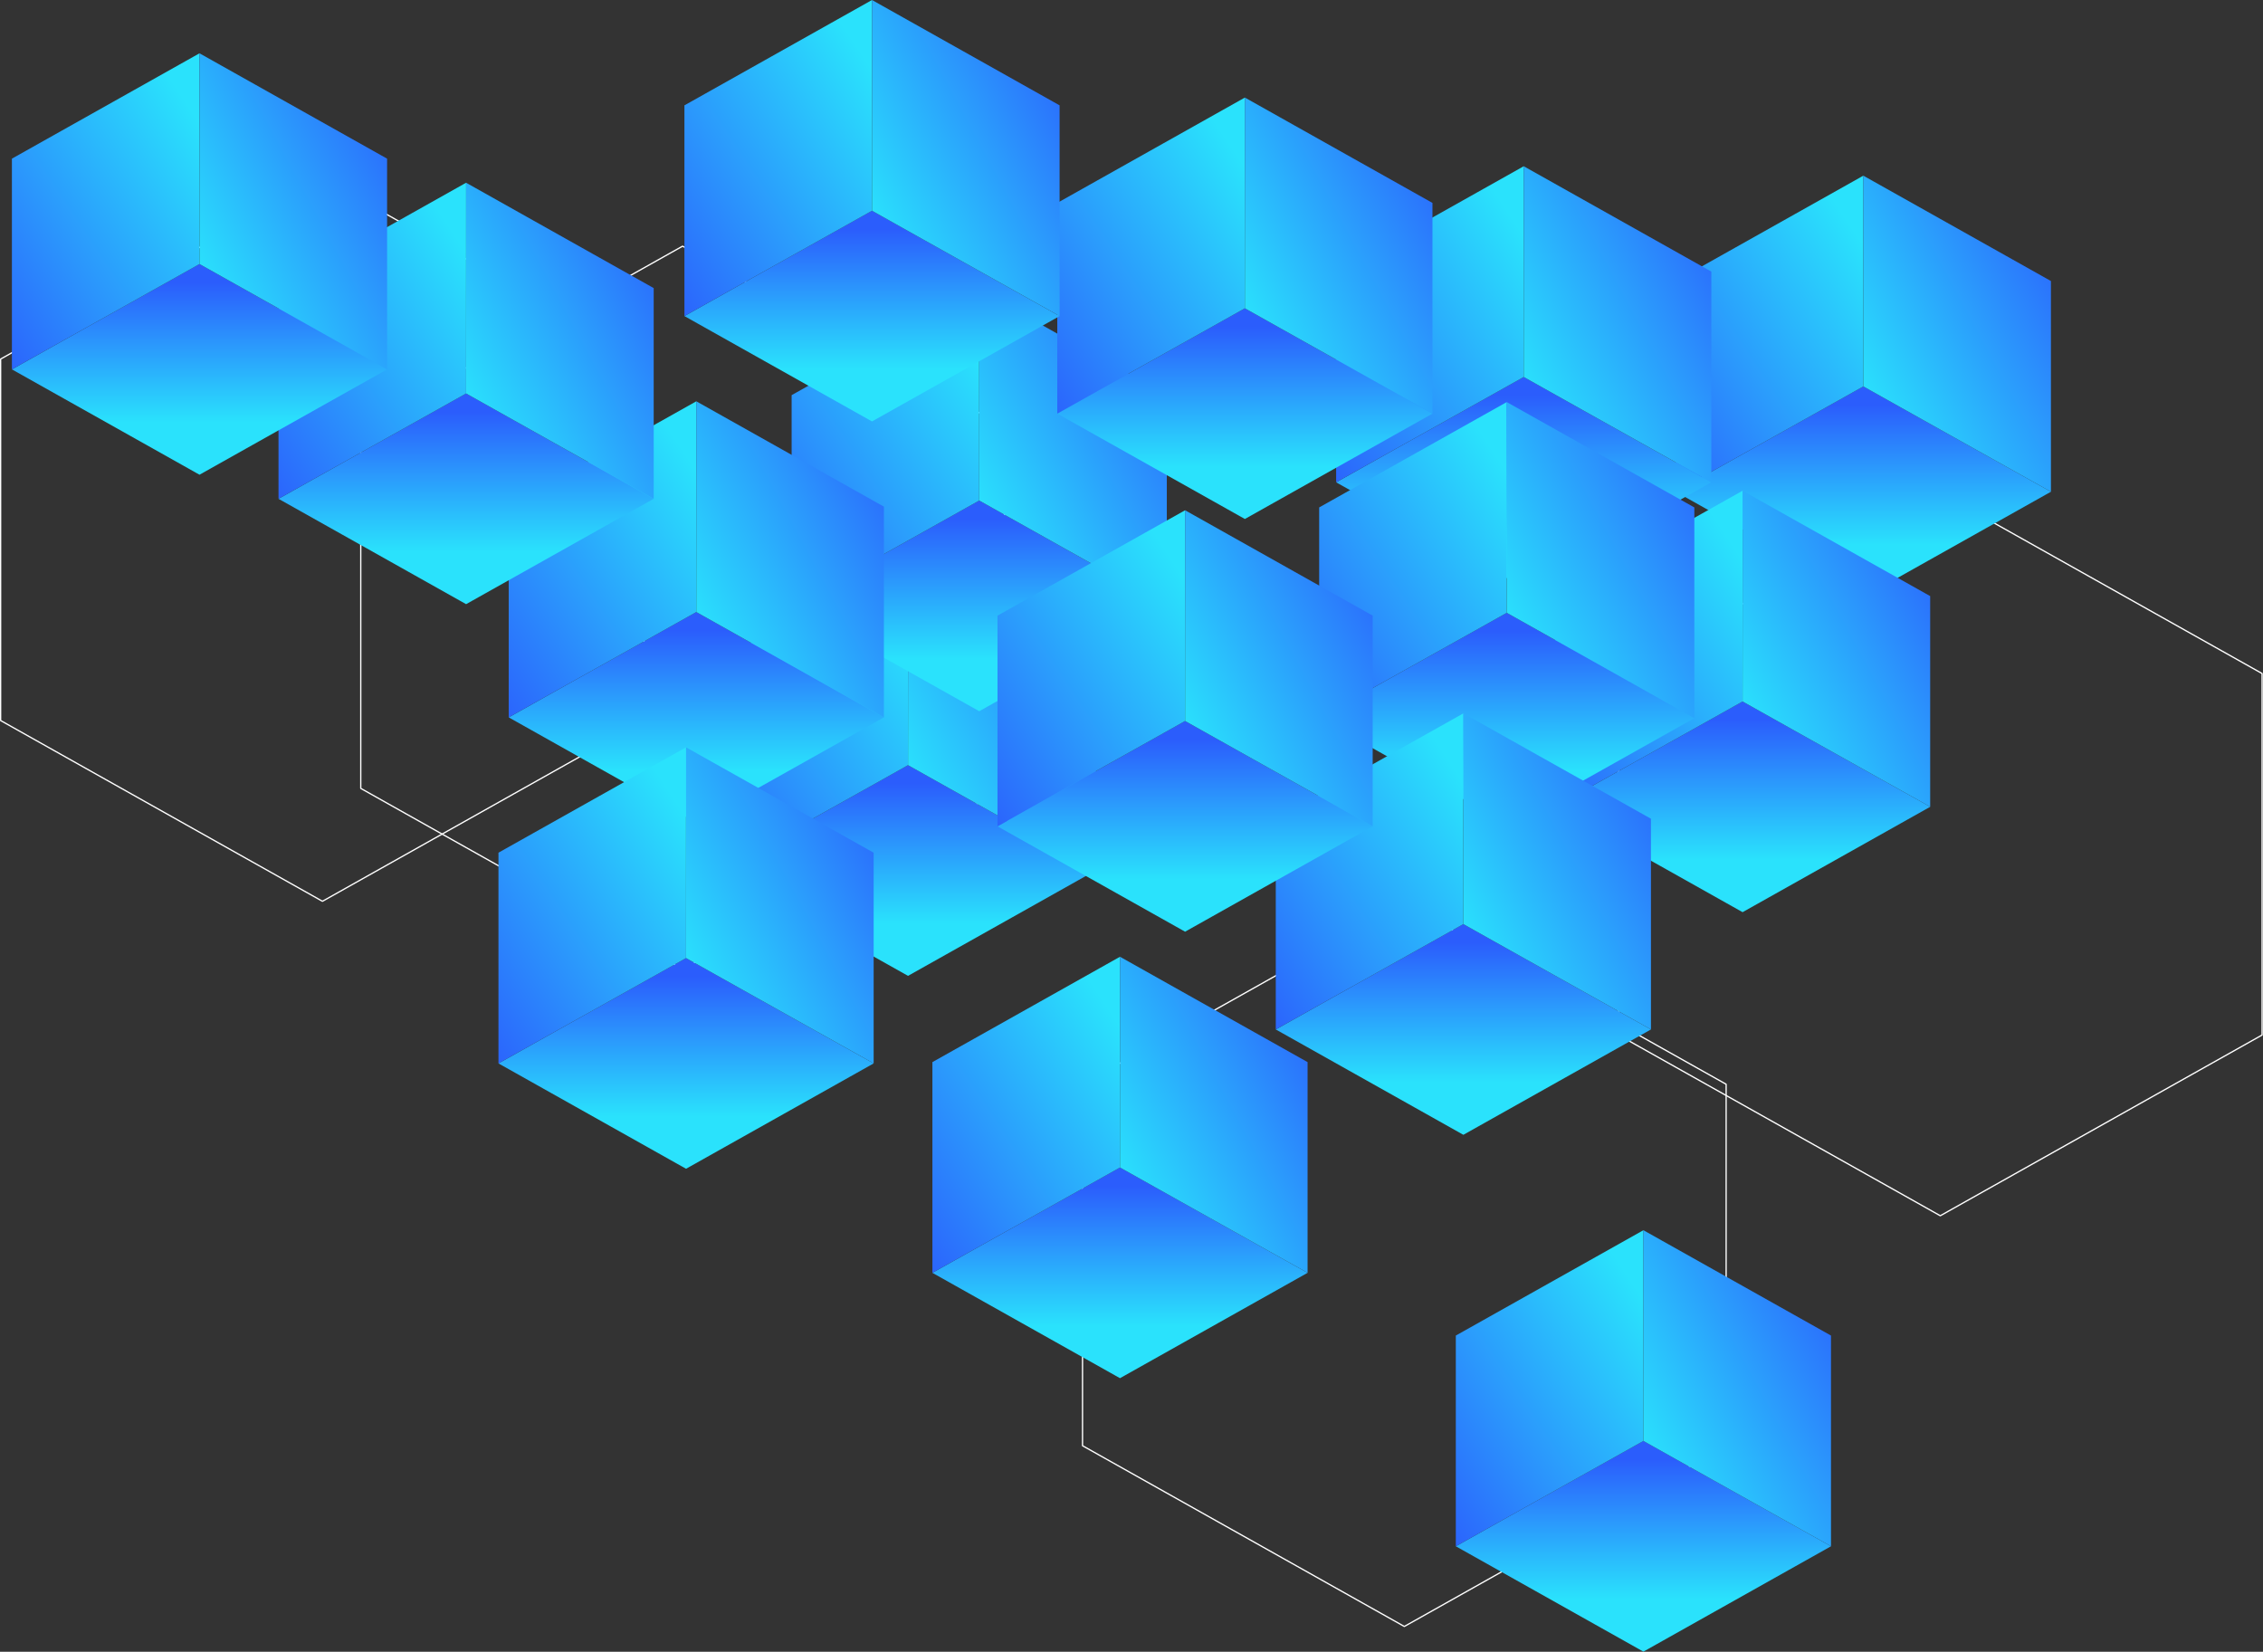 <?xml version="1.0" encoding="UTF-8" standalone="no"?> <svg xmlns="http://www.w3.org/2000/svg" xmlns:xlink="http://www.w3.org/1999/xlink" xmlns:serif="http://www.serif.com/" width="100%" height="100%" viewBox="0 0 3769 2751" version="1.1" xml:space="preserve" style="fill-rule:evenodd;clip-rule:evenodd;stroke-linecap:round;stroke-linejoin:round;stroke-miterlimit:1.5;"><rect x="0" y="0" width="3769" height="2751" fill="#333333" stroke="none"/><g><path d="M2338.89,1504.76l-535.97,301.021l-0,602.041l535.97,301.021l535.97,-301.021l0,-602.041l-535.97,-301.021Z" style="fill:none;stroke:#fff;stroke-width:2.13px;"></path><path d="M537.034,296.974l-535.97,301.021l-0,602.042l535.97,301.02l535.97,-301.02l0,-602.042l-535.97,-301.021Z" style="fill:none;stroke:#fff;stroke-width:2.13px;"></path><path d="M1136.82,409.982l-535.97,301.02l-0,602.042l535.97,301.021l535.97,-301.021l0,-602.042l-535.97,-301.02Z" style="fill:none;stroke:#fff;stroke-width:2.13px;"></path><path d="M3231.51,820.724l-535.97,301.021l-0,602.041l535.97,301.021l535.971,-301.021l-0,-602.041l-535.971,-301.021Z" style="fill:none;stroke:#fff;stroke-width:2.13px;"></path><g><g><path d="M2737.07,2750.76l312.43,-175.473l-312.43,-175.472l-312.43,175.472l312.43,175.473Z" style="fill:url(#_Linear1);"></path><path d="M2424.64,2575.29l0,-350.944l312.43,-175.473l0,350.945l-312.43,175.472Z" style="fill:url(#_Linear2);"></path><path d="M3049.5,2575.29l0,-350.944l-312.43,-175.473l0,350.945l312.43,175.472Z" style="fill:url(#_Linear3);"></path></g><g><path d="M1865.33,2295.34l312.431,-175.473l-312.431,-175.472l-312.43,175.472l312.43,175.473Z" style="fill:url(#_Linear4);"></path><path d="M1552.9,2119.87l0,-350.944l312.43,-175.473l0,350.945l-312.43,175.472Z" style="fill:url(#_Linear5);"></path><path d="M2177.76,2119.87l-0,-350.944l-312.431,-175.473l0,350.945l312.431,175.472Z" style="fill:url(#_Linear6);"></path></g><g><path d="M3103.36,994.465l312.43,-175.472l-312.43,-175.472l-312.43,175.472l312.43,175.472Z" style="fill:url(#_Linear7);"></path><path d="M2790.93,818.993l-0,-350.945l312.43,-175.472l-0,350.945l-312.43,175.472Z" style="fill:url(#_Linear8);"></path><path d="M3415.79,818.993l0,-350.945l-312.43,-175.472l-0,350.945l312.43,175.472Z" style="fill:url(#_Linear9);"></path></g><g><path d="M2902.26,1519.21l312.43,-175.473l-312.43,-175.472l-312.431,175.472l312.431,175.473Z" style="fill:url(#_Linear10);"></path><path d="M2589.83,1343.74l0,-350.944l312.431,-175.473l-0,350.945l-312.431,175.472Z" style="fill:url(#_Linear11);"></path><path d="M3214.69,1343.74l-0,-350.944l-312.43,-175.473l-0,350.945l312.43,175.472Z" style="fill:url(#_Linear12);"></path></g><g><path d="M2537.76,978.754l312.43,-175.472l-312.43,-175.472l-312.43,175.472l312.43,175.472Z" style="fill:url(#_Linear13);"></path><path d="M2225.33,803.282l-0,-350.945l312.43,-175.472l-0,350.945l-312.43,175.472Z" style="fill:url(#_Linear14);"></path><path d="M2850.19,803.282l0,-350.945l-312.43,-175.472l-0,350.945l312.43,175.472Z" style="fill:url(#_Linear15);"></path></g><g><path d="M2509.48,1371.53l312.43,-175.473l-312.43,-175.472l-312.43,175.472l312.43,175.473Z" style="fill:url(#_Linear16);"></path><path d="M2197.05,1196.06l-0,-350.944l312.43,-175.473l-0,350.945l-312.43,175.472Z" style="fill:url(#_Linear17);"></path><path d="M2821.91,1196.06l0,-350.944l-312.43,-175.473l-0,350.945l312.43,175.472Z" style="fill:url(#_Linear18);"></path></g><g><path d="M1512.3,1625.27l312.43,-175.472l-312.43,-175.473l-312.431,175.473l312.431,175.472Z" style="fill:url(#_Linear19);"></path><path d="M1199.87,1449.8l0,-350.945l312.431,-175.472l-0,350.944l-312.431,175.473Z" style="fill:url(#_Linear20);"></path><path d="M1824.73,1449.8l-0,-350.945l-312.43,-175.472l-0,350.944l312.43,175.473Z" style="fill:url(#_Linear21);"></path></g><g><path d="M1630.89,1184.53l312.431,-175.473l-312.431,-175.472l-312.43,175.472l312.43,175.473Z" style="fill:url(#_Linear22);"></path><path d="M1318.46,1009.06l0,-350.944l312.43,-175.473l0,350.945l-312.43,175.472Z" style="fill:url(#_Linear23);"></path><path d="M1943.33,1009.06l-0,-350.944l-312.431,-175.473l0,350.945l312.431,175.472Z" style="fill:url(#_Linear24);"></path></g><g><path d="M2437.21,1890l312.43,-175.473l-312.43,-175.472l-312.431,175.472l312.431,175.473Z" style="fill:url(#_Linear25);"></path><path d="M2124.78,1714.52l0,-350.944l312.431,-175.473l-0,350.945l-312.431,175.472Z" style="fill:url(#_Linear26);"></path><path d="M2749.64,1714.52l-0,-350.944l-312.43,-175.473l-0,350.945l312.43,175.472Z" style="fill:url(#_Linear27);"></path></g><g><path d="M1159.69,1370.24l312.43,-175.473l-312.43,-175.472l-312.43,175.472l312.43,175.473Z" style="fill:url(#_Linear28);"></path><path d="M847.259,1194.77l-0,-350.944l312.43,-175.473l-0,350.945l-312.43,175.472Z" style="fill:url(#_Linear29);"></path><path d="M1472.12,1194.77l0,-350.944l-312.43,-175.473l-0,350.945l312.43,175.472Z" style="fill:url(#_Linear30);"></path></g><g><path d="M2073.32,864.379l312.431,-175.472l-312.431,-175.472l-312.43,175.472l312.43,175.472Z" style="fill:url(#_Linear31);"></path><path d="M1760.89,688.907l0,-350.945l312.43,-175.472l0,350.945l-312.43,175.472Z" style="fill:url(#_Linear32);"></path><path d="M2385.75,688.907l-0,-350.945l-312.431,-175.472l0,350.945l312.431,175.472Z" style="fill:url(#_Linear33);"></path></g><g><path d="M1452.32,701.889l312.431,-175.472l-312.431,-175.472l-312.43,175.472l312.43,175.472Z" style="fill:url(#_Linear34);"></path><path d="M1139.89,526.417l0,-350.945l312.43,-175.472l0,350.945l-312.43,175.472Z" style="fill:url(#_Linear35);"></path><path d="M1764.75,526.417l-0,-350.945l-312.431,-175.472l0,350.945l312.431,175.472Z" style="fill:url(#_Linear36);"></path></g><g><path d="M776.292,1006.23l312.431,-175.472l-312.431,-175.472l-312.43,175.472l312.43,175.472Z" style="fill:url(#_Linear37);"></path><path d="M463.862,830.757l0,-350.945l312.43,-175.472l0,350.945l-312.43,175.472Z" style="fill:url(#_Linear38);"></path><path d="M1088.72,830.757l-0,-350.945l-312.431,-175.472l0,350.945l312.431,175.472Z" style="fill:url(#_Linear39);"></path></g><g><path d="M1142.62,1946.56l312.43,-175.472l-312.43,-175.472l-312.43,175.472l312.43,175.472Z" style="fill:url(#_Linear40);"></path><path d="M830.189,1771.08l-0,-350.945l312.43,-175.472l-0,350.945l-312.43,175.472Z" style="fill:url(#_Linear41);"></path><path d="M1455.05,1771.08l0,-350.945l-312.43,-175.472l-0,350.945l312.43,175.472Z" style="fill:url(#_Linear42);"></path></g><g><path d="M1973.75,1551.72l312.43,-175.473l-312.43,-175.472l-312.431,175.472l312.431,175.473Z" style="fill:url(#_Linear43);"></path><path d="M1661.32,1376.25l0,-350.944l312.431,-175.473l-0,350.945l-312.431,175.472Z" style="fill:url(#_Linear44);"></path><path d="M2286.18,1376.25l-0,-350.944l-312.43,-175.473l-0,350.945l312.43,175.472Z" style="fill:url(#_Linear45);"></path></g><g><path d="M332.261,790.649l312.43,-175.473l-312.43,-175.472l-312.431,175.472l312.431,175.473Z" style="fill:url(#_Linear46);"></path><path d="M19.83,615.176l0,-350.944l312.431,-175.473l-0,350.945l-312.431,175.472Z" style="fill:url(#_Linear47);"></path><path d="M644.691,615.176l-0,-350.944l-312.43,-175.473l-0,350.945l312.43,175.472Z" style="fill:url(#_Linear48);"></path></g></g></g><defs><linearGradient id="_Linear1" x1="0" y1="0" x2="1" y2="0" gradientUnits="userSpaceOnUse" gradientTransform="matrix(4.28208e-14,233.242,699.317,-1.4282e-14,2737.07,2430.31)"><stop offset="0" style="stop-color:#2b5dfc;stop-opacity:1"></stop><stop offset="1" style="stop-color:#2ae2fc;stop-opacity:1"></stop></linearGradient><linearGradient id="_Linear2" x1="0" y1="0" x2="1" y2="0" gradientUnits="userSpaceOnUse" gradientTransform="matrix(-431.918,285.685,285.685,431.918,2769.67,2214.01)"><stop offset="0" style="stop-color:#2ae2fc;stop-opacity:1"></stop><stop offset="1" style="stop-color:#2b5dfc;stop-opacity:1"></stop></linearGradient><linearGradient id="_Linear3" x1="0" y1="0" x2="1" y2="0" gradientUnits="userSpaceOnUse" gradientTransform="matrix(387.688,-208.916,208.916,387.688,2737.07,2419.33)"><stop offset="0" style="stop-color:#2ae2fc;stop-opacity:1"></stop><stop offset="1" style="stop-color:#2b5dfc;stop-opacity:1"></stop></linearGradient><linearGradient id="_Linear4" x1="0" y1="0" x2="1" y2="0" gradientUnits="userSpaceOnUse" gradientTransform="matrix(4.28208e-14,233.242,699.317,-1.4282e-14,1865.33,1974.89)"><stop offset="0" style="stop-color:#2b5dfc;stop-opacity:1"></stop><stop offset="1" style="stop-color:#2ae2fc;stop-opacity:1"></stop></linearGradient><linearGradient id="_Linear5" x1="0" y1="0" x2="1" y2="0" gradientUnits="userSpaceOnUse" gradientTransform="matrix(-431.918,285.685,285.685,431.918,1897.93,1758.59)"><stop offset="0" style="stop-color:#2ae2fc;stop-opacity:1"></stop><stop offset="1" style="stop-color:#2b5dfc;stop-opacity:1"></stop></linearGradient><linearGradient id="_Linear6" x1="0" y1="0" x2="1" y2="0" gradientUnits="userSpaceOnUse" gradientTransform="matrix(387.688,-208.916,208.916,387.688,1865.33,1963.91)"><stop offset="0" style="stop-color:#2ae2fc;stop-opacity:1"></stop><stop offset="1" style="stop-color:#2b5dfc;stop-opacity:1"></stop></linearGradient><linearGradient id="_Linear7" x1="0" y1="0" x2="1" y2="0" gradientUnits="userSpaceOnUse" gradientTransform="matrix(4.28208e-14,233.242,699.317,-1.4282e-14,3103.36,674.013)"><stop offset="0" style="stop-color:#2b5dfc;stop-opacity:1"></stop><stop offset="1" style="stop-color:#2ae2fc;stop-opacity:1"></stop></linearGradient><linearGradient id="_Linear8" x1="0" y1="0" x2="1" y2="0" gradientUnits="userSpaceOnUse" gradientTransform="matrix(-431.918,285.685,285.685,431.918,3135.96,457.717)"><stop offset="0" style="stop-color:#2ae2fc;stop-opacity:1"></stop><stop offset="1" style="stop-color:#2b5dfc;stop-opacity:1"></stop></linearGradient><linearGradient id="_Linear9" x1="0" y1="0" x2="1" y2="0" gradientUnits="userSpaceOnUse" gradientTransform="matrix(387.688,-208.916,208.916,387.688,3103.36,663.037)"><stop offset="0" style="stop-color:#2ae2fc;stop-opacity:1"></stop><stop offset="1" style="stop-color:#2b5dfc;stop-opacity:1"></stop></linearGradient><linearGradient id="_Linear10" x1="0" y1="0" x2="1" y2="0" gradientUnits="userSpaceOnUse" gradientTransform="matrix(4.28208e-14,233.242,699.317,-1.4282e-14,2902.26,1198.76)"><stop offset="0" style="stop-color:#2b5dfc;stop-opacity:1"></stop><stop offset="1" style="stop-color:#2ae2fc;stop-opacity:1"></stop></linearGradient><linearGradient id="_Linear11" x1="0" y1="0" x2="1" y2="0" gradientUnits="userSpaceOnUse" gradientTransform="matrix(-431.918,285.685,285.685,431.918,2934.86,982.466)"><stop offset="0" style="stop-color:#2ae2fc;stop-opacity:1"></stop><stop offset="1" style="stop-color:#2b5dfc;stop-opacity:1"></stop></linearGradient><linearGradient id="_Linear12" x1="0" y1="0" x2="1" y2="0" gradientUnits="userSpaceOnUse" gradientTransform="matrix(387.688,-208.916,208.916,387.688,2902.26,1187.79)"><stop offset="0" style="stop-color:#2ae2fc;stop-opacity:1"></stop><stop offset="1" style="stop-color:#2b5dfc;stop-opacity:1"></stop></linearGradient><linearGradient id="_Linear13" x1="0" y1="0" x2="1" y2="0" gradientUnits="userSpaceOnUse" gradientTransform="matrix(4.28208e-14,233.242,699.317,-1.4282e-14,2537.76,658.302)"><stop offset="0" style="stop-color:#2b5dfc;stop-opacity:1"></stop><stop offset="1" style="stop-color:#2ae2fc;stop-opacity:1"></stop></linearGradient><linearGradient id="_Linear14" x1="0" y1="0" x2="1" y2="0" gradientUnits="userSpaceOnUse" gradientTransform="matrix(-431.918,285.685,285.685,431.918,2570.36,442.006)"><stop offset="0" style="stop-color:#2ae2fc;stop-opacity:1"></stop><stop offset="1" style="stop-color:#2b5dfc;stop-opacity:1"></stop></linearGradient><linearGradient id="_Linear15" x1="0" y1="0" x2="1" y2="0" gradientUnits="userSpaceOnUse" gradientTransform="matrix(387.688,-208.916,208.916,387.688,2537.76,647.326)"><stop offset="0" style="stop-color:#2ae2fc;stop-opacity:1"></stop><stop offset="1" style="stop-color:#2b5dfc;stop-opacity:1"></stop></linearGradient><linearGradient id="_Linear16" x1="0" y1="0" x2="1" y2="0" gradientUnits="userSpaceOnUse" gradientTransform="matrix(4.28208e-14,233.242,699.317,-1.4282e-14,2509.48,1051.08)"><stop offset="0" style="stop-color:#2b5dfc;stop-opacity:1"></stop><stop offset="1" style="stop-color:#2ae2fc;stop-opacity:1"></stop></linearGradient><linearGradient id="_Linear17" x1="0" y1="0" x2="1" y2="0" gradientUnits="userSpaceOnUse" gradientTransform="matrix(-431.918,285.685,285.685,431.918,2542.08,834.782)"><stop offset="0" style="stop-color:#2ae2fc;stop-opacity:1"></stop><stop offset="1" style="stop-color:#2b5dfc;stop-opacity:1"></stop></linearGradient><linearGradient id="_Linear18" x1="0" y1="0" x2="1" y2="0" gradientUnits="userSpaceOnUse" gradientTransform="matrix(387.688,-208.916,208.916,387.688,2509.48,1040.1)"><stop offset="0" style="stop-color:#2ae2fc;stop-opacity:1"></stop><stop offset="1" style="stop-color:#2b5dfc;stop-opacity:1"></stop></linearGradient><linearGradient id="_Linear19" x1="0" y1="0" x2="1" y2="0" gradientUnits="userSpaceOnUse" gradientTransform="matrix(4.28208e-14,233.242,699.317,-1.4282e-14,1512.3,1304.82)"><stop offset="0" style="stop-color:#2b5dfc;stop-opacity:1"></stop><stop offset="1" style="stop-color:#2ae2fc;stop-opacity:1"></stop></linearGradient><linearGradient id="_Linear20" x1="0" y1="0" x2="1" y2="0" gradientUnits="userSpaceOnUse" gradientTransform="matrix(-431.918,285.685,285.685,431.918,1544.9,1088.52)"><stop offset="0" style="stop-color:#2ae2fc;stop-opacity:1"></stop><stop offset="1" style="stop-color:#2b5dfc;stop-opacity:1"></stop></linearGradient><linearGradient id="_Linear21" x1="0" y1="0" x2="1" y2="0" gradientUnits="userSpaceOnUse" gradientTransform="matrix(387.688,-208.916,208.916,387.688,1512.3,1293.84)"><stop offset="0" style="stop-color:#2ae2fc;stop-opacity:1"></stop><stop offset="1" style="stop-color:#2b5dfc;stop-opacity:1"></stop></linearGradient><linearGradient id="_Linear22" x1="0" y1="0" x2="1" y2="0" gradientUnits="userSpaceOnUse" gradientTransform="matrix(4.28208e-14,233.242,699.317,-1.4282e-14,1630.9,864.08)"><stop offset="0" style="stop-color:#2b5dfc;stop-opacity:1"></stop><stop offset="1" style="stop-color:#2ae2fc;stop-opacity:1"></stop></linearGradient><linearGradient id="_Linear23" x1="0" y1="0" x2="1" y2="0" gradientUnits="userSpaceOnUse" gradientTransform="matrix(-431.918,285.685,285.685,431.918,1663.5,647.784)"><stop offset="0" style="stop-color:#2ae2fc;stop-opacity:1"></stop><stop offset="1" style="stop-color:#2b5dfc;stop-opacity:1"></stop></linearGradient><linearGradient id="_Linear24" x1="0" y1="0" x2="1" y2="0" gradientUnits="userSpaceOnUse" gradientTransform="matrix(387.688,-208.916,208.916,387.688,1630.9,853.104)"><stop offset="0" style="stop-color:#2ae2fc;stop-opacity:1"></stop><stop offset="1" style="stop-color:#2b5dfc;stop-opacity:1"></stop></linearGradient><linearGradient id="_Linear25" x1="0" y1="0" x2="1" y2="0" gradientUnits="userSpaceOnUse" gradientTransform="matrix(4.28208e-14,233.242,699.317,-1.4282e-14,2437.21,1569.54)"><stop offset="0" style="stop-color:#2b5dfc;stop-opacity:1"></stop><stop offset="1" style="stop-color:#2ae2fc;stop-opacity:1"></stop></linearGradient><linearGradient id="_Linear26" x1="0" y1="0" x2="1" y2="0" gradientUnits="userSpaceOnUse" gradientTransform="matrix(-431.918,285.685,285.685,431.918,2469.81,1353.25)"><stop offset="0" style="stop-color:#2ae2fc;stop-opacity:1"></stop><stop offset="1" style="stop-color:#2b5dfc;stop-opacity:1"></stop></linearGradient><linearGradient id="_Linear27" x1="0" y1="0" x2="1" y2="0" gradientUnits="userSpaceOnUse" gradientTransform="matrix(387.688,-208.916,208.916,387.688,2437.21,1558.57)"><stop offset="0" style="stop-color:#2ae2fc;stop-opacity:1"></stop><stop offset="1" style="stop-color:#2b5dfc;stop-opacity:1"></stop></linearGradient><linearGradient id="_Linear28" x1="0" y1="0" x2="1" y2="0" gradientUnits="userSpaceOnUse" gradientTransform="matrix(4.28208e-14,233.242,699.317,-1.4282e-14,1159.69,1049.79)"><stop offset="0" style="stop-color:#2b5dfc;stop-opacity:1"></stop><stop offset="1" style="stop-color:#2ae2fc;stop-opacity:1"></stop></linearGradient><linearGradient id="_Linear29" x1="0" y1="0" x2="1" y2="0" gradientUnits="userSpaceOnUse" gradientTransform="matrix(-431.918,285.685,285.685,431.918,1192.29,833.493)"><stop offset="0" style="stop-color:#2ae2fc;stop-opacity:1"></stop><stop offset="1" style="stop-color:#2b5dfc;stop-opacity:1"></stop></linearGradient><linearGradient id="_Linear30" x1="0" y1="0" x2="1" y2="0" gradientUnits="userSpaceOnUse" gradientTransform="matrix(387.688,-208.916,208.916,387.688,1159.69,1038.81)"><stop offset="0" style="stop-color:#2ae2fc;stop-opacity:1"></stop><stop offset="1" style="stop-color:#2b5dfc;stop-opacity:1"></stop></linearGradient><linearGradient id="_Linear31" x1="0" y1="0" x2="1" y2="0" gradientUnits="userSpaceOnUse" gradientTransform="matrix(4.28208e-14,233.242,699.317,-1.4282e-14,2073.32,543.927)"><stop offset="0" style="stop-color:#2b5dfc;stop-opacity:1"></stop><stop offset="1" style="stop-color:#2ae2fc;stop-opacity:1"></stop></linearGradient><linearGradient id="_Linear32" x1="0" y1="0" x2="1" y2="0" gradientUnits="userSpaceOnUse" gradientTransform="matrix(-431.918,285.685,285.685,431.918,2105.92,327.631)"><stop offset="0" style="stop-color:#2ae2fc;stop-opacity:1"></stop><stop offset="1" style="stop-color:#2b5dfc;stop-opacity:1"></stop></linearGradient><linearGradient id="_Linear33" x1="0" y1="0" x2="1" y2="0" gradientUnits="userSpaceOnUse" gradientTransform="matrix(387.688,-208.916,208.916,387.688,2073.32,532.951)"><stop offset="0" style="stop-color:#2ae2fc;stop-opacity:1"></stop><stop offset="1" style="stop-color:#2b5dfc;stop-opacity:1"></stop></linearGradient><linearGradient id="_Linear34" x1="0" y1="0" x2="1" y2="0" gradientUnits="userSpaceOnUse" gradientTransform="matrix(4.28208e-14,233.242,699.317,-1.4282e-14,1452.32,381.437)"><stop offset="0" style="stop-color:#2b5dfc;stop-opacity:1"></stop><stop offset="1" style="stop-color:#2ae2fc;stop-opacity:1"></stop></linearGradient><linearGradient id="_Linear35" x1="0" y1="0" x2="1" y2="0" gradientUnits="userSpaceOnUse" gradientTransform="matrix(-431.918,285.685,285.685,431.918,1484.92,165.141)"><stop offset="0" style="stop-color:#2ae2fc;stop-opacity:1"></stop><stop offset="1" style="stop-color:#2b5dfc;stop-opacity:1"></stop></linearGradient><linearGradient id="_Linear36" x1="0" y1="0" x2="1" y2="0" gradientUnits="userSpaceOnUse" gradientTransform="matrix(387.688,-208.916,208.916,387.688,1452.32,370.461)"><stop offset="0" style="stop-color:#2ae2fc;stop-opacity:1"></stop><stop offset="1" style="stop-color:#2b5dfc;stop-opacity:1"></stop></linearGradient><linearGradient id="_Linear37" x1="0" y1="0" x2="1" y2="0" gradientUnits="userSpaceOnUse" gradientTransform="matrix(4.28208e-14,233.242,699.317,-1.4282e-14,776.292,685.777)"><stop offset="0" style="stop-color:#2b5dfc;stop-opacity:1"></stop><stop offset="1" style="stop-color:#2ae2fc;stop-opacity:1"></stop></linearGradient><linearGradient id="_Linear38" x1="0" y1="0" x2="1" y2="0" gradientUnits="userSpaceOnUse" gradientTransform="matrix(-431.918,285.685,285.685,431.918,808.893,469.481)"><stop offset="0" style="stop-color:#2ae2fc;stop-opacity:1"></stop><stop offset="1" style="stop-color:#2b5dfc;stop-opacity:1"></stop></linearGradient><linearGradient id="_Linear39" x1="0" y1="0" x2="1" y2="0" gradientUnits="userSpaceOnUse" gradientTransform="matrix(387.688,-208.916,208.916,387.688,776.292,674.801)"><stop offset="0" style="stop-color:#2ae2fc;stop-opacity:1"></stop><stop offset="1" style="stop-color:#2b5dfc;stop-opacity:1"></stop></linearGradient><linearGradient id="_Linear40" x1="0" y1="0" x2="1" y2="0" gradientUnits="userSpaceOnUse" gradientTransform="matrix(4.28208e-14,233.242,699.317,-1.4282e-14,1142.62,1626.1)"><stop offset="0" style="stop-color:#2b5dfc;stop-opacity:1"></stop><stop offset="1" style="stop-color:#2ae2fc;stop-opacity:1"></stop></linearGradient><linearGradient id="_Linear41" x1="0" y1="0" x2="1" y2="0" gradientUnits="userSpaceOnUse" gradientTransform="matrix(-431.918,285.685,285.685,431.918,1175.22,1409.81)"><stop offset="0" style="stop-color:#2ae2fc;stop-opacity:1"></stop><stop offset="1" style="stop-color:#2b5dfc;stop-opacity:1"></stop></linearGradient><linearGradient id="_Linear42" x1="0" y1="0" x2="1" y2="0" gradientUnits="userSpaceOnUse" gradientTransform="matrix(387.688,-208.916,208.916,387.688,1142.62,1615.13)"><stop offset="0" style="stop-color:#2ae2fc;stop-opacity:1"></stop><stop offset="1" style="stop-color:#2b5dfc;stop-opacity:1"></stop></linearGradient><linearGradient id="_Linear43" x1="0" y1="0" x2="1" y2="0" gradientUnits="userSpaceOnUse" gradientTransform="matrix(4.28208e-14,233.242,699.317,-1.4282e-14,1973.75,1231.27)"><stop offset="0" style="stop-color:#2b5dfc;stop-opacity:1"></stop><stop offset="1" style="stop-color:#2ae2fc;stop-opacity:1"></stop></linearGradient><linearGradient id="_Linear44" x1="0" y1="0" x2="1" y2="0" gradientUnits="userSpaceOnUse" gradientTransform="matrix(-431.918,285.685,285.685,431.918,2006.35,1014.97)"><stop offset="0" style="stop-color:#2ae2fc;stop-opacity:1"></stop><stop offset="1" style="stop-color:#2b5dfc;stop-opacity:1"></stop></linearGradient><linearGradient id="_Linear45" x1="0" y1="0" x2="1" y2="0" gradientUnits="userSpaceOnUse" gradientTransform="matrix(387.688,-208.916,208.916,387.688,1973.75,1220.29)"><stop offset="0" style="stop-color:#2ae2fc;stop-opacity:1"></stop><stop offset="1" style="stop-color:#2b5dfc;stop-opacity:1"></stop></linearGradient><linearGradient id="_Linear46" x1="0" y1="0" x2="1" y2="0" gradientUnits="userSpaceOnUse" gradientTransform="matrix(4.28208e-14,233.242,699.317,-1.4282e-14,332.261,470.196)"><stop offset="0" style="stop-color:#2b5dfc;stop-opacity:1"></stop><stop offset="1" style="stop-color:#2ae2fc;stop-opacity:1"></stop></linearGradient><linearGradient id="_Linear47" x1="0" y1="0" x2="1" y2="0" gradientUnits="userSpaceOnUse" gradientTransform="matrix(-431.918,285.685,285.685,431.918,364.861,253.9)"><stop offset="0" style="stop-color:#2ae2fc;stop-opacity:1"></stop><stop offset="1" style="stop-color:#2b5dfc;stop-opacity:1"></stop></linearGradient><linearGradient id="_Linear48" x1="0" y1="0" x2="1" y2="0" gradientUnits="userSpaceOnUse" gradientTransform="matrix(387.688,-208.916,208.916,387.688,332.261,459.22)"><stop offset="0" style="stop-color:#2ae2fc;stop-opacity:1"></stop><stop offset="1" style="stop-color:#2b5dfc;stop-opacity:1"></stop></linearGradient></defs></svg> 